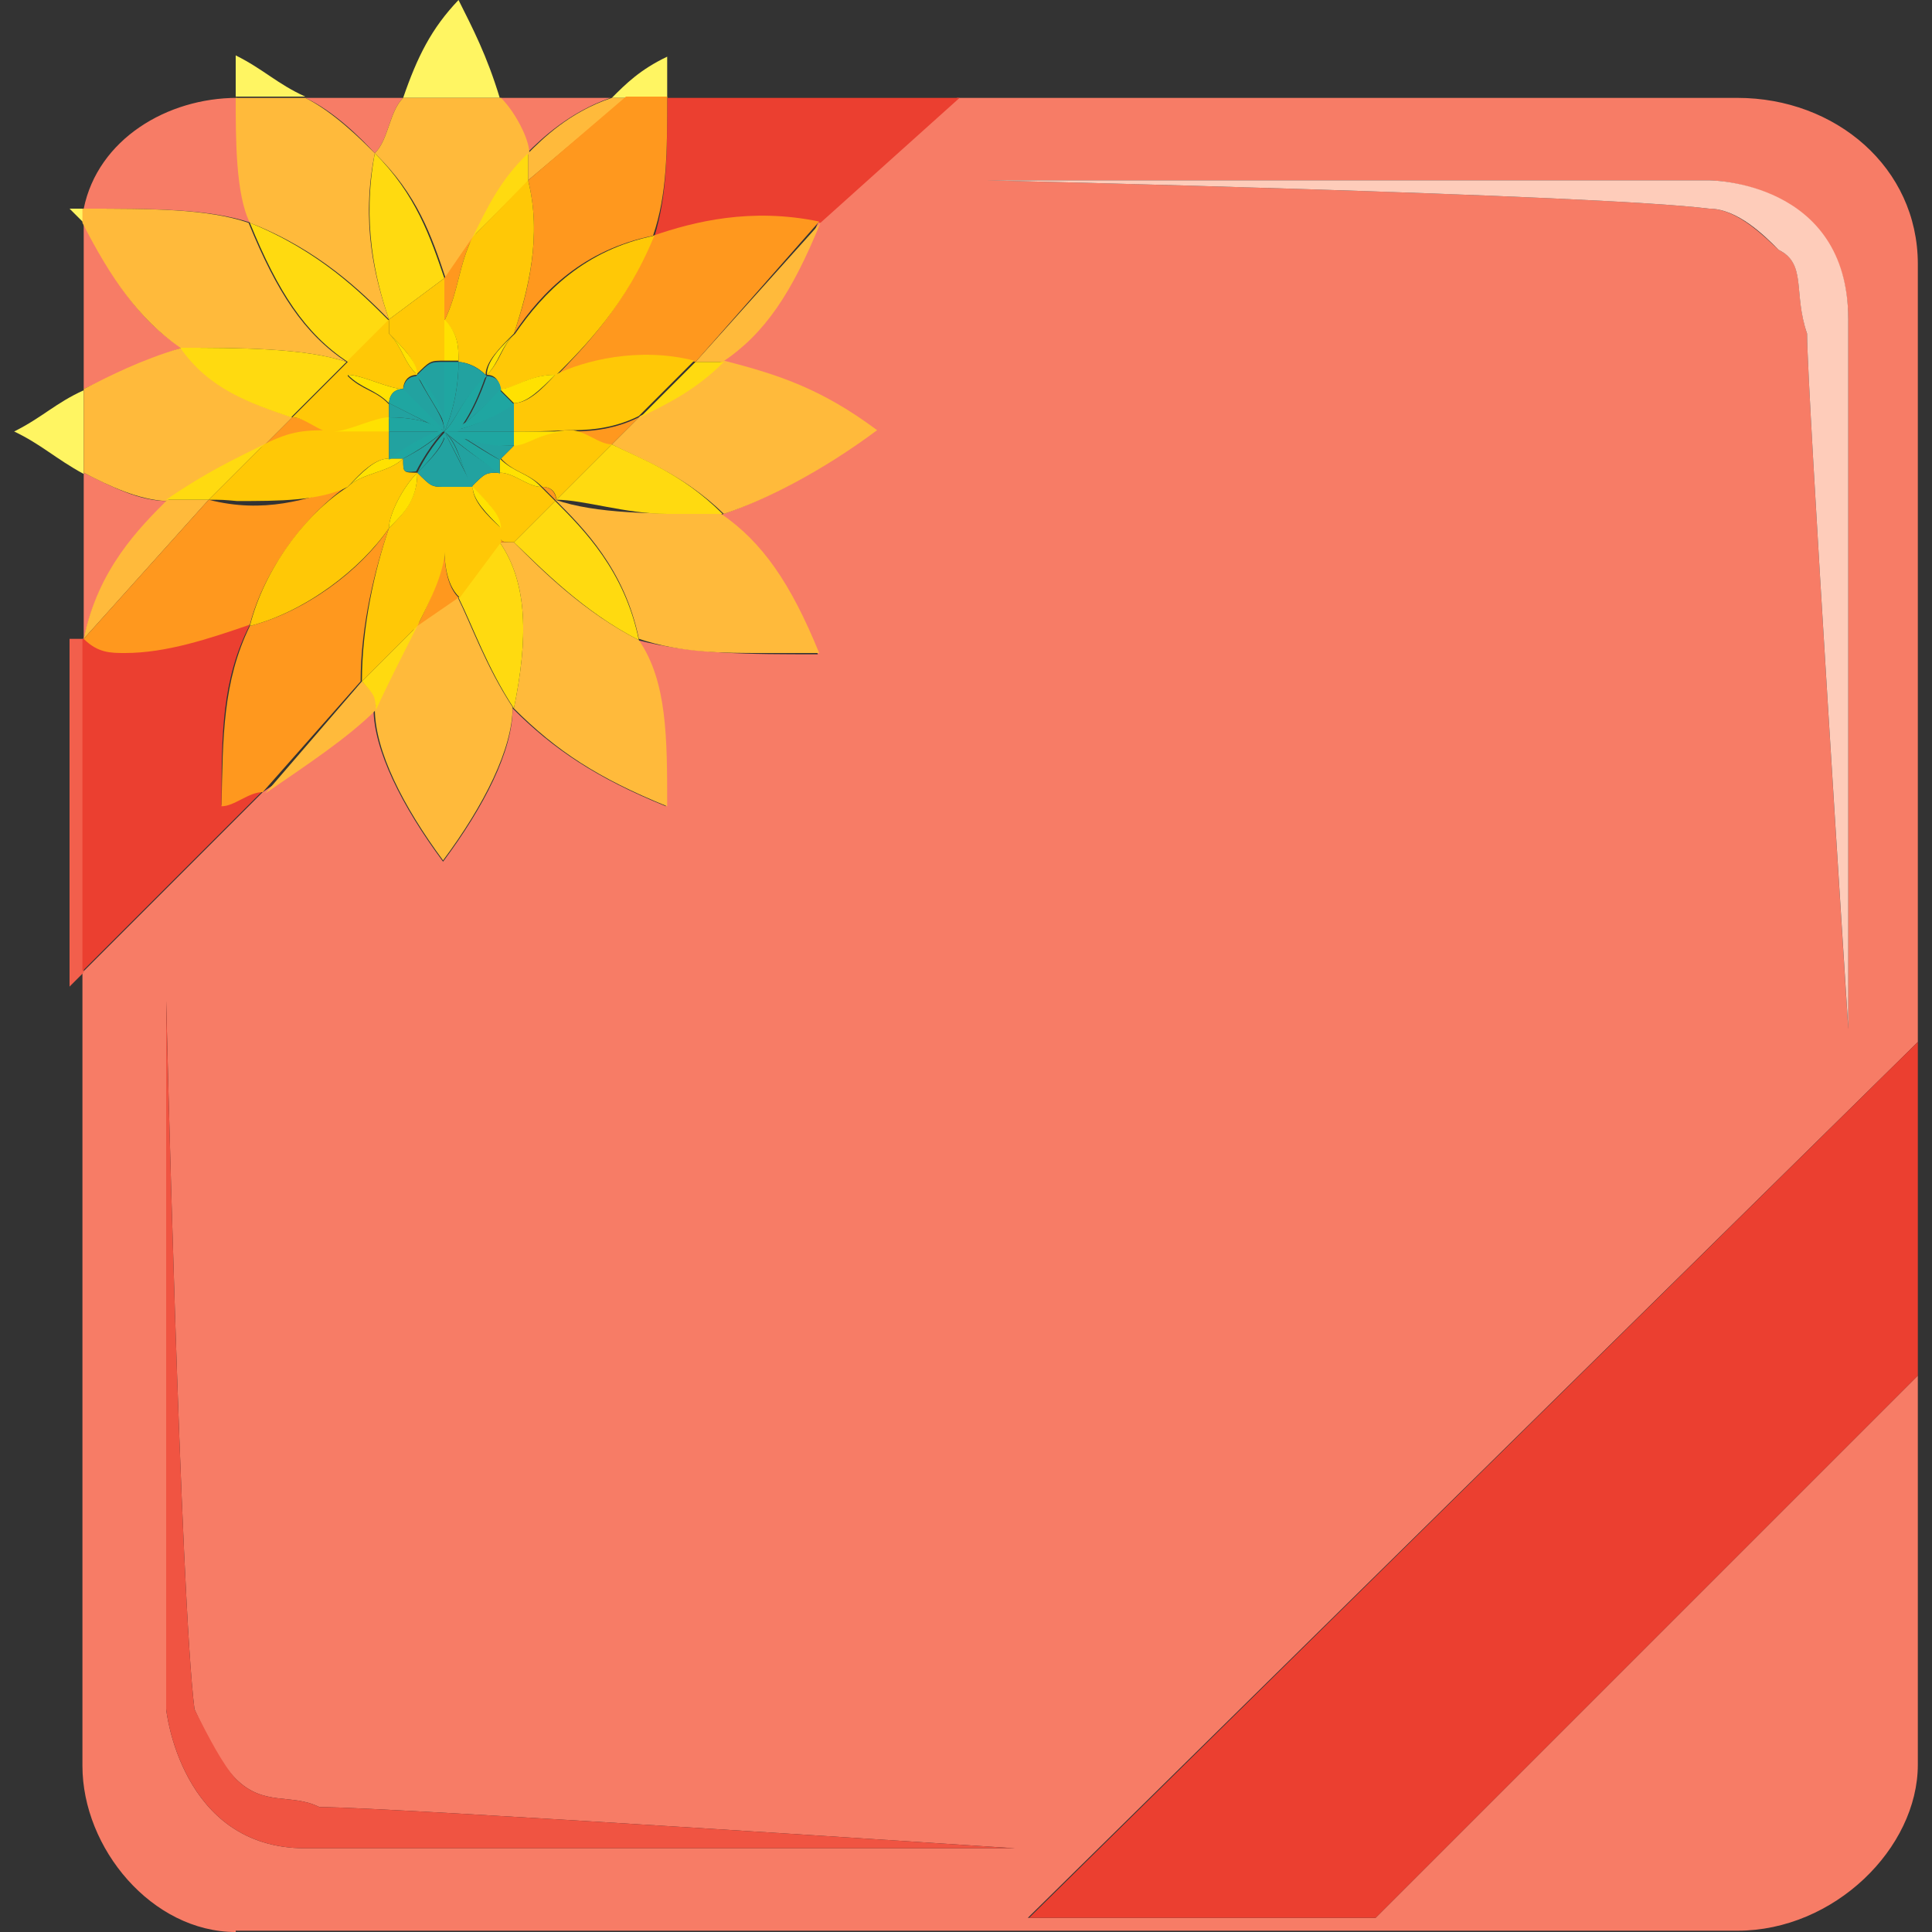 <?xml version="1.0" encoding="utf-8"?>
<!-- Generator: Adobe Illustrator 21.1.0, SVG Export Plug-In . SVG Version: 6.00 Build 0)  -->
<svg version="1.1" xmlns="http://www.w3.org/2000/svg" xmlns:xlink="http://www.w3.org/1999/xlink" x="0px" y="0px"
	 viewBox="0 0 150 150" style="enable-background:new 0 0 150 150;" xml:space="preserve">
<rect x="0" y="0" width="150" height="150" fill="#333333" stroke="none"/>
<style type="text/css">
	.st0{fill-rule:evenodd;clip-rule:evenodd;fill:#F77C66;}
	.st1{fill-rule:evenodd;clip-rule:evenodd;fill:#F25F4C;}
	.st2{fill-rule:evenodd;clip-rule:evenodd;fill:#EB3F30;}
	.st3{fill-rule:evenodd;clip-rule:evenodd;fill:#FFF562;}
	.st4{fill-rule:evenodd;clip-rule:evenodd;fill:#FFBA3B;}
	.st5{fill-rule:evenodd;clip-rule:evenodd;fill:#FF981E;}
	.st6{fill-rule:evenodd;clip-rule:evenodd;fill:#FFDA10;}
	.st7{fill-rule:evenodd;clip-rule:evenodd;fill:#FFC806;}
	.st8{fill-rule:evenodd;clip-rule:evenodd;fill:#FFE101;}
	.st9{fill-rule:evenodd;clip-rule:evenodd;fill:#FFA930;}
	.st10{fill-rule:evenodd;clip-rule:evenodd;fill:#3A8195;}
	.st11{fill-rule:evenodd;clip-rule:evenodd;fill:#29989E;}
	.st12{fill-rule:evenodd;clip-rule:evenodd;fill:#22A2A0;}
	.st13{fill-rule:evenodd;clip-rule:evenodd;fill:#1FA6A1;}
	.st14{fill-rule:evenodd;clip-rule:evenodd;fill:#FECCBA;}
	.st15{fill-rule:evenodd;clip-rule:evenodd;fill:#F05442;}
</style>
<g id="レイヤー_1">
	<g id="レイヤー_1_1_">
	</g>
</g>
<g id="header">
	<g>
		<path class="st0" d="M18.3,150c-6.5,0-11.9-6.5-11.9-12.9V75.5l14-14c3.2-2.2,6.5-4.3,8.6-6.5c0,3.2,2.2,7.6,5.4,11.9
			c3.2-4.3,5.4-8.6,5.4-11.9c3.2,3.2,6.5,5.4,11.9,7.6c0-5.4,0-9.7-2.2-12.9c4.3,1.1,8.6,1.1,14,1.1c-2.2-5.4-4.3-8.6-7.6-10.8
			c3.2-1.1,7.6-3.2,11.9-6.5c-4.3-3.2-7.6-4.3-11.9-5.4c3.2-2.2,5.4-5.4,7.6-10.8l10.8-9.7H51.8h83.1c7.6,0,14,5.4,14,12.9v60.4
			l-69.1,68h27l42.1-42.1v30.2c0,6.5-6.5,12.9-14,12.9H18.3z M78.8,143.5c0,0-48.6-3.2-54-3.2c-2.2-1.1-4.3,0-6.5-2.2
			c-1.1-1.1-2.2-3.2-3.2-5.4c-1.1-8.6-2.2-55-2.2-55v55c0,0,1.1,10.8,10.8,10.8C34.5,143.5,78.8,143.5,78.8,143.5z M132.7,16.2
			c2.2,0,4.3,2.2,5.4,3.2c2.2,1.1,1.1,3.2,2.2,6.5c0,4.3,3.2,54,3.2,54s0-44.2,0-55S132.7,14,132.7,14H76.6
			C76.6,14,124.1,15.1,132.7,16.2z M6.5,36.7c2.2,1.1,4.3,2.2,6.5,2.2c-2.2,2.2-5.4,5.4-6.5,10.8V36.7z M6.5,20.5c0-1.1,0-2.2,0-3.2
			c2.2,4.3,4.3,7.6,7.6,9.7c-3.2,1.1-5.4,2.2-7.6,3.2V20.5z M6.5,16.2c1.1-5.4,6.5-8.6,11.9-8.6c0,3.2,0,7.6,1.1,9.7
			C16.2,16.2,11.9,16.2,6.5,16.2z M38.8,7.6h8.6c-3.2,1.1-5.4,3.2-6.5,4.3C41,10.8,39.9,8.6,38.8,7.6z M23.7,7.6h7.6
			c-1.1,1.1-1.1,3.2-2.2,4.3C28.1,10.8,25.9,8.6,23.7,7.6z"/>
		<path class="st1" d="M5.4,49.6c0,0,0,0,1.1,0v25.9l-1.1,1.1V49.6z M5.4,49.6L5.4,49.6L5.4,49.6L5.4,49.6z"/>
		<path class="st2" d="M6.5,49.6c4.3,1.1,8.6,0,12.9-1.1c-2.2,4.3-2.2,8.6-2.2,14c1.1,0,2.2-1.1,3.2-1.1l-14,14V49.6z M51.8,7.6
			h22.7l-10.8,9.7l0,0c-5.4-1.1-9.7,0-12.9,1.1C51.8,15.1,51.8,11.9,51.8,7.6z"/>
		<polygon class="st2" points="79.9,148.9 148.9,80.9 148.9,106.8 106.8,148.9 		"/>
		<path class="st3" d="M31.3,7.6c1.1-3.2,2.2-5.4,4.3-7.6c1.1,2.2,2.2,4.3,3.2,7.6H31.3z"/>
		<path class="st4" d="M29.1,11.9c1.1-1.1,1.1-3.2,2.2-4.3h7.6c1.1,1.1,2.2,3.2,2.2,4.3c-2.2,2.2-3.2,4.3-4.3,6.5l-2.2,3.2
			C33.5,18.3,32.4,15.1,29.1,11.9z"/>
		<path class="st5" d="M34.5,21.6l2.2-3.2c-1.1,2.2-1.1,4.3-2.2,6.5C34.5,23.7,34.5,22.7,34.5,21.6z"/>
		<path class="st3" d="M18.3,4.3c2.2,1.1,3.2,2.2,5.4,3.2h-5.4l0,0C18.3,6.5,18.3,5.4,18.3,4.3z"/>
		<path class="st4" d="M19.4,17.3c-1.1-2.2-1.1-6.5-1.1-9.7l0,0h5.4c2.2,1.1,4.3,3.2,5.4,4.3c-1.1,5.4,0,9.7,1.1,12.9l0,0
			C28.1,22.7,24.8,19.4,19.4,17.3z"/>
		<polygon class="st5" points="30.2,24.8 30.2,24.8 30.2,25.9 		"/>
		<path class="st6" d="M29.1,11.9c3.2,3.2,4.3,6.5,5.4,9.7l-4.3,3.2C29.1,21.6,28.1,17.3,29.1,11.9z"/>
		<path class="st7" d="M30.2,25.9v-1.1l4.3-3.2c0,1.1,0,2.2,0,3.2c0,1.1,0,2.2,0,3.2c-1.1,0-1.1,0-2.2,1.1
			C32.4,28.1,31.3,27,30.2,25.9z"/>
		<path class="st3" d="M5.4,16.2c1.1,0,1.1,0,1.1,0v1.1L5.4,16.2z"/>
		<path class="st4" d="M14,27c-3.2-2.2-5.4-5.4-7.6-9.7v-1.1c5.4,0,9.7,0,12.9,1.1c2.2,5.4,4.3,8.6,7.6,10.8l0,0
			C23.7,27,18.3,27,14,27z"/>
		<path class="st5" d="M27,28.1L27,28.1v1.1C27,29.1,27,29.1,27,28.1z"/>
		<path class="st6" d="M19.4,17.3c5.4,2.2,8.6,5.4,10.8,7.6L27,28.1C23.7,25.9,21.6,22.7,19.4,17.3z"/>
		<path class="st7" d="M27,29.1v-1.1l3.2-3.2v1.1c1.1,1.1,1.1,2.2,2.2,3.2c-1.1,0-1.1,1.1-1.1,1.1C30.2,30.2,28.1,29.1,27,29.1z"/>
		<path class="st8" d="M30.2,25.9c1.1,1.1,2.2,2.2,2.2,3.2l0,0C31.3,28.1,31.3,27,30.2,25.9z"/>
		<path class="st3" d="M1.1,33.5c2.2-1.1,3.2-2.2,5.4-3.2v6.5C4.3,35.6,3.2,34.5,1.1,33.5z"/>
		<path class="st4" d="M6.5,36.7v-6.5c2.2-1.1,4.3-2.2,7.6-3.2c2.2,3.2,5.4,4.3,8.6,5.4l-2.2,2.2c-2.2,1.1-4.3,2.2-7.6,4.3
			C10.8,38.8,8.6,37.8,6.5,36.7z"/>
		<path class="st5" d="M22.7,32.4c1.1,0,2.2,1.1,3.2,1.1c-2.2,0-3.2,0-5.4,1.1L22.7,32.4z"/>
		<path class="st6" d="M14,27c4.3,0,9.7,0,12.9,1.1l-4.3,4.3C19.4,31.3,16.2,30.2,14,27z"/>
		<path class="st7" d="M22.7,32.4l4.3-4.3c0,1.1,0,1.1,0,1.1c1.1,1.1,2.2,1.1,3.2,2.2v1.1c-1.1,0-3.2,1.1-4.3,1.1
			S23.7,32.4,22.7,32.4z"/>
		<path class="st8" d="M27,29.1c1.1,0,3.2,1.1,4.3,1.1c-1.1,0-1.1,1.1-1.1,1.1C29.1,30.2,28.1,30.2,27,29.1z"/>
		<path class="st3" d="M5.4,49.6L5.4,49.6L5.4,49.6L5.4,49.6z M6.5,49.6L6.5,49.6H5.4C5.4,49.6,5.4,49.6,6.5,49.6z"/>
		<path class="st4" d="M6.5,49.6c1.1-5.4,4.3-8.6,6.5-10.8c1.1,0,2.2,0,3.2,0L6.5,49.6L6.5,49.6z"/>
		<path class="st9" d="M5.4,49.6L5.4,49.6L5.4,49.6h1.1l0,0C5.4,49.6,5.4,49.6,5.4,49.6z"/>
		<path class="st5" d="M6.5,49.6L6.5,49.6l9.7-10.8c4.3,1.1,7.6,0,10.8-1.1c-3.2,2.2-6.5,6.5-7.6,10.8c-3.2,1.1-6.5,2.2-9.7,2.2
			C8.6,50.7,7.6,50.7,6.5,49.6z"/>
		<path class="st6" d="M12.9,38.8c3.2-2.2,5.4-3.2,7.6-4.3l-4.3,4.3C15.1,38.8,14,38.8,12.9,38.8z"/>
		<path class="st7" d="M16.2,38.8l4.3-4.3c2.2-1.1,3.2-1.1,5.4-1.1c1.1,0,3.2,0,4.3,0c0,1.1,0,1.1,0,2.2c-1.1,0-2.2,1.1-3.2,2.2
			c-2.2,1.1-5.4,1.1-8.6,1.1C17.3,38.8,17.3,38.8,16.2,38.8z"/>
		<path class="st8" d="M25.9,33.5c1.1,0,3.2-1.1,4.3-1.1c0,0,0,0,0,1.1l0,0C29.1,33.5,27,33.5,25.9,33.5z"/>
		<path class="st4" d="M28.1,52.9c1.1,1.1,1.1,1.1,1.1,2.2c-2.2,2.2-5.4,4.3-8.6,6.5L28.1,52.9z"/>
		<path class="st5" d="M19.4,48.6c4.3-1.1,8.6-4.3,10.8-7.6c-1.1,3.2-2.2,7.6-2.2,11.9l-7.6,8.6c-1.1,0-2.2,1.1-3.2,1.1
			C17.3,57.2,17.3,52.9,19.4,48.6z"/>
		<path class="st7" d="M27,37.8c1.1-1.1,3.2-1.1,4.3-2.2c0,1.1,0,1.1,1.1,1.1c-1.1,1.1-2.2,3.2-2.2,4.3c-2.2,3.2-6.5,6.5-10.8,7.6
			C20.5,44.2,23.7,39.9,27,37.8z"/>
		<path class="st8" d="M30.2,35.6c1.1,0,1.1,0,1.1,0c-1.1,1.1-3.2,1.1-4.3,2.2C28.1,36.7,29.1,35.6,30.2,35.6z"/>
		<path class="st4" d="M29.1,55c1.1-2.2,2.2-4.3,3.2-6.5l3.2-2.2c1.1,2.2,2.2,5.4,4.3,8.6c0,3.2-2.2,7.6-5.4,11.9
			C31.3,62.6,29.1,58.3,29.1,55z"/>
		<path class="st5" d="M34.5,42.1c0,1.1,0,3.2,1.1,4.3l-3.2,2.2C33.5,46.4,34.5,44.2,34.5,42.1z"/>
		<path class="st6" d="M28.1,52.9l4.3-4.3c-1.1,2.2-2.2,4.3-3.2,6.5C29.1,54,29.1,54,28.1,52.9z"/>
		<path class="st7" d="M30.2,41c1.1-1.1,2.2-2.2,2.2-4.3c1.1,1.1,1.1,1.1,2.2,1.1c0,1.1,0,3.2,0,4.3c0,2.2-1.1,4.3-2.2,6.5l-4.3,4.3
			C28.1,48.6,29.1,44.2,30.2,41z"/>
		<path class="st8" d="M32.4,36.7L32.4,36.7c0,2.2-1.1,3.2-2.2,4.3C30.2,39.9,31.3,37.8,32.4,36.7z"/>
		<path class="st4" d="M39.9,55c1.1-5.4,1.1-9.7-1.1-12.9h1.1c2.2,2.2,5.4,5.4,9.7,7.6c2.2,3.2,2.2,7.6,2.2,12.9
			C46.4,60.4,43.2,58.3,39.9,55z"/>
		<path class="st5" d="M38.8,41c0,1.1,0,1.1,1.1,1.1h-1.1C38.8,42.1,38.8,42.1,38.8,41z"/>
		<path class="st6" d="M35.6,46.4l3.2-4.3C41,45.3,41,49.6,39.9,55C37.8,51.8,36.7,48.6,35.6,46.4z"/>
		<path class="st7" d="M34.5,42.1c0-1.1,0-3.2,0-4.3c0,0,0,0,1.1,0c0,0,0,0,1.1,0c0,1.1,1.1,2.2,2.2,3.2c0,1.1,0,1.1,0,1.1l-3.2,4.3
			C34.5,45.3,34.5,43.2,34.5,42.1z"/>
		<path class="st8" d="M34.5,37.8L34.5,37.8c0,1.1,0,3.2,0,4.3C34.5,41,34.5,38.8,34.5,37.8z"/>
		<path class="st4" d="M49.6,49.6c-1.1-5.4-4.3-8.6-6.5-10.8l0,0c3.2,1.1,7.6,1.1,12.9,1.1c3.2,2.2,5.4,5.4,7.6,10.8
			c-1.1,0-3.2,0-4.3,0C56.1,50.7,52.9,50.7,49.6,49.6z"/>
		<path class="st5" d="M42.1,37.8c1.1,0,1.1,1.1,1.1,1.1l0,0L42.1,37.8z"/>
		<path class="st6" d="M39.9,42.1l3.2-3.2c2.2,2.2,5.4,5.4,6.5,10.8C45.3,47.5,42.1,44.2,39.9,42.1z"/>
		<path class="st7" d="M38.8,41c0-1.1-1.1-2.2-2.2-3.2c1.1-1.1,1.1-1.1,2.2-1.1c1.1,0,2.2,1.1,3.2,1.1l1.1,1.1l-3.2,3.2
			C38.8,42.1,38.8,42.1,38.8,41z"/>
		<path class="st8" d="M36.7,37.8L36.7,37.8c1.1,1.1,2.2,2.2,2.2,3.2C37.8,39.9,36.7,38.8,36.7,37.8z"/>
		<path class="st4" d="M47.5,34.5l2.2-2.2c2.2-1.1,4.3-2.2,6.5-4.3c4.3,1.1,7.6,2.2,11.9,5.4c-4.3,3.2-8.6,5.4-11.9,6.5
			C52.9,36.7,49.6,35.6,47.5,34.5z"/>
		<path class="st5" d="M44.2,33.5c1.1,0,3.2,0,5.4-1.1l-2.2,2.2C46.4,34.5,45.3,33.5,44.2,33.5z"/>
		<path class="st6" d="M43.2,38.8l4.3-4.3c2.2,1.1,5.4,2.2,8.6,5.4c-2.2,0-3.2,0-4.3,0C48.6,39.9,45.3,38.8,43.2,38.8z"/>
		<path class="st7" d="M42.1,37.8c-1.1-1.1-2.2-1.1-3.2-2.2l1.1-1.1c1.1,0,2.2-1.1,4.3-1.1c1.1,0,2.2,1.1,3.2,1.1l-4.3,4.3
			C43.2,38.8,43.2,37.8,42.1,37.8z"/>
		<path class="st8" d="M38.8,36.7v-1.1c1.1,1.1,2.2,1.1,3.2,2.2C41,37.8,39.9,36.7,38.8,36.7z"/>
		<path class="st4" d="M54,28.1l9.7-10.8c-2.2,5.4-4.3,8.6-7.6,10.8C55,28.1,54,28.1,54,28.1z"/>
		<path class="st5" d="M50.7,18.3c3.2-1.1,7.6-2.2,12.9-1.1l0,0L54,28.1c-4.3-1.1-8.6,0-10.8,1.1C45.3,27,48.6,23.7,50.7,18.3z"/>
		<path class="st6" d="M54,28.1c0,0,1.1,0,2.2,0c-2.2,2.2-4.3,3.2-6.5,4.3L54,28.1z"/>
		<path class="st7" d="M39.9,33.5L39.9,33.5c0-1.1,0-1.1,0-2.2c1.1,0,2.2-1.1,3.2-2.2c2.2-1.1,6.5-2.2,10.8-1.1l-4.3,4.3
			c-2.2,1.1-4.3,1.1-5.4,1.1C42.1,33.5,41,33.5,39.9,33.5z"/>
		<path class="st8" d="M39.9,33.5c1.1,0,2.2,0,4.3,0c-2.2,0-3.2,1.1-4.3,1.1C39.9,33.5,39.9,33.5,39.9,33.5z"/>
		<path class="st3" d="M47.5,7.6c1.1-1.1,2.2-2.2,4.3-3.2c0,1.1,0,2.2,0,3.2H47.5z"/>
		<path class="st4" d="M41,11.9c1.1-1.1,3.2-3.2,6.5-4.3h4.3h-3.2L41,14C41,14,41,12.9,41,11.9z"/>
		<path class="st5" d="M41,14l7.6-6.5h3.2c0,4.3,0,7.6-1.1,10.8c-5.4,1.1-8.6,4.3-10.8,7.6C41,22.7,42.1,18.3,41,14z"/>
		<path class="st6" d="M41,11.9c0,1.1,0,2.2,0,2.2l-4.3,4.3C37.8,16.2,38.8,14,41,11.9z"/>
		<path class="st7" d="M35.6,28.1c0-1.1,0-2.2-1.1-3.2c1.1-2.2,1.1-4.3,2.2-6.5L41,14c1.1,4.3,0,8.6-1.1,11.9
			c-1.1,1.1-2.2,2.2-2.2,3.2C36.7,28.1,35.6,28.1,35.6,28.1z"/>
		<path class="st8" d="M34.5,24.8c1.1,1.1,1.1,2.2,1.1,3.2l0,0c-1.1,0-1.1,0-1.1,0C34.5,27,34.5,25.9,34.5,24.8z"/>
		<path class="st7" d="M37.8,29.1c1.1-1.1,1.1-2.2,2.2-3.2c2.2-3.2,5.4-6.5,10.8-7.6c-2.2,5.4-5.4,8.6-7.6,10.8
			c-2.2,0-3.2,1.1-4.3,1.1C38.8,30.2,38.8,29.1,37.8,29.1z"/>
		<path class="st8" d="M37.8,29.1c0-1.1,1.1-2.2,2.2-3.2C38.8,27,38.8,28.1,37.8,29.1L37.8,29.1z"/>
		<path class="st8" d="M38.8,30.2c1.1,0,2.2-1.1,4.3-1.1c-1.1,1.1-2.2,2.2-3.2,2.2C39.9,31.3,39.9,31.3,38.8,30.2z"/>
		<polygon class="st10" points="34.5,33.5 34.5,33.5 34.5,33.5 34.5,33.5 34.5,33.5 34.5,33.5 34.5,33.5 34.5,33.5 34.5,33.5 
			34.5,33.5 34.5,33.5 34.5,33.5 		"/>
		<polygon class="st11" points="34.5,33.5 34.5,33.5 34.5,33.5 		"/>
		<polygon class="st11" points="34.5,33.5 34.5,33.5 34.5,33.5 		"/>
		<path class="st12" d="M34.5,33.5L34.5,33.5L34.5,33.5c0,0,0-2.2-2.2-4.3c1.1-1.1,1.1-1.1,2.2-1.1C34.5,30.2,34.5,32.4,34.5,33.5
			L34.5,33.5z"/>
		<polygon class="st11" points="34.5,33.5 34.5,33.5 34.5,33.5 		"/>
		<path class="st12" d="M34.5,33.5L34.5,33.5c0,0-1.1-1.1-3.2-3.2c0,0,0-1.1,1.1-1.1C33.5,31.3,34.5,32.4,34.5,33.5L34.5,33.5
			L34.5,33.5z"/>
		<path class="st13" d="M32.4,29.1L32.4,29.1c2.2,2.2,2.2,4.3,2.2,4.3l0,0C34.5,32.4,33.5,31.3,32.4,29.1z"/>
		<polygon class="st11" points="34.5,33.5 34.5,33.5 34.5,33.5 		"/>
		<path class="st12" d="M34.5,33.5c0,0-1.1-1.1-4.3-1.1v-1.1C32.4,32.4,34.5,33.5,34.5,33.5L34.5,33.5L34.5,33.5L34.5,33.5z"/>
		<path class="st13" d="M30.2,31.3c0,0,0-1.1,1.1-1.1c2.2,2.2,3.2,3.2,3.2,3.2l0,0C34.5,33.5,32.4,32.4,30.2,31.3z"/>
		<polygon class="st11" points="34.5,33.5 34.5,33.5 34.5,33.5 		"/>
		<path class="st12" d="M30.2,33.5c2.2,0,4.3,0,4.3,0l0,0l0,0l0,0c0,0-1.1,0-4.3,2.2C30.2,34.5,30.2,34.5,30.2,33.5z"/>
		<path class="st13" d="M30.2,33.5L30.2,33.5c0-1.1,0-1.1,0-1.1c3.2,0,4.3,1.1,4.3,1.1l0,0C34.5,33.5,32.4,33.5,30.2,33.5L30.2,33.5
			z"/>
		<polygon class="st11" points="34.5,33.5 34.5,33.5 34.5,33.5 		"/>
		<path class="st12" d="M31.3,35.6c2.2-1.1,3.2-2.2,3.2-2.2l0,0l0,0l0,0c0,0-1.1,1.1-2.2,3.2C31.3,36.7,31.3,36.7,31.3,35.6z"/>
		<path class="st13" d="M30.2,35.6c3.2-2.2,4.3-2.2,4.3-2.2l0,0c0,0-1.1,1.1-3.2,2.2C31.3,35.6,31.3,35.6,30.2,35.6z"/>
		<polygon class="st11" points="34.5,33.5 34.5,33.5 34.5,33.5 		"/>
		<path class="st12" d="M32.4,36.7c1.1-1.1,2.2-2.2,2.2-3.2l0,0l0,0l0,0c0,0,0,2.2,0,4.3C33.5,37.8,33.5,37.8,32.4,36.7z"/>
		<path class="st13" d="M32.4,36.7c1.1-2.2,2.2-3.2,2.2-3.2l0,0C34.5,34.5,33.5,35.6,32.4,36.7L32.4,36.7z"/>
		<polygon class="st11" points="34.5,33.5 34.5,33.5 34.5,33.5 		"/>
		<path class="st12" d="M34.5,37.8c0-2.2,0-3.2,0-4.3l0,0l0,0l0,0c0,0,1.1,2.2,2.2,4.3c-1.1,0-1.1,0-1.1,0
			C34.5,37.8,34.5,37.8,34.5,37.8z"/>
		<path class="st13" d="M34.5,37.8c0-2.2,0-4.3,0-4.3l0,0C34.5,34.5,34.5,35.6,34.5,37.8L34.5,37.8z"/>
		<polygon class="st11" points="34.5,33.5 34.5,33.5 34.5,33.5 		"/>
		<path class="st12" d="M34.5,33.5L34.5,33.5L34.5,33.5L34.5,33.5c0,0,1.1,1.1,4.3,3.2c-1.1,0-1.1,0-2.2,1.1
			C35.6,35.6,35.6,34.5,34.5,33.5z"/>
		<path class="st13" d="M34.5,33.5L34.5,33.5c1.1,1.1,1.1,2.2,2.2,4.3l0,0C35.6,35.6,34.5,33.5,34.5,33.5z"/>
		<polygon class="st11" points="34.5,33.5 34.5,33.5 34.5,33.5 		"/>
		<path class="st12" d="M34.5,33.5L34.5,33.5L34.5,33.5L34.5,33.5c0,0,2.2,1.1,5.4,1.1l-1.1,1.1C36.7,34.5,35.6,33.5,34.5,33.5z"/>
		<path class="st13" d="M34.5,33.5L34.5,33.5c1.1,0,2.2,1.1,4.3,2.2v1.1C35.6,34.5,34.5,33.5,34.5,33.5z"/>
		<polygon class="st11" points="34.5,33.5 34.5,33.5 34.5,33.5 		"/>
		<path class="st12" d="M34.5,33.5L34.5,33.5L34.5,33.5c0,0,2.2,0,5.4-2.2c0,1.1,0,1.1,0,2.2l0,0C37.8,33.5,35.6,33.5,34.5,33.5
			L34.5,33.5z"/>
		<path class="st13" d="M34.5,33.5L34.5,33.5c1.1,0,3.2,0,5.4,0c0,0,0,0,0,1.1c0,0,0,0-1.1,0C36.7,34.5,34.5,33.5,34.5,33.5z"/>
		<polygon class="st11" points="34.5,33.5 34.5,33.5 34.5,33.5 		"/>
		<path class="st12" d="M34.5,33.5L34.5,33.5L34.5,33.5c0,0,1.1-2.2,1.1-5.4c0,0,1.1,0,2.2,1.1C35.6,31.3,35.6,32.4,34.5,33.5
			L34.5,33.5z"/>
		<path class="st13" d="M34.5,33.5c0-1.1,0-3.2,0-5.4c0,0,0,0,1.1,0l0,0C35.6,31.3,34.5,33.5,34.5,33.5L34.5,33.5z"/>
		<path class="st12" d="M34.5,33.5L34.5,33.5h1.1c0,0,1.1-1.1,2.2-4.3c1.1,0,1.1,1.1,1.1,1.1C36.7,32.4,35.6,33.5,34.5,33.5
			L34.5,33.5z"/>
		<path class="st13" d="M34.5,33.5c1.1-1.1,1.1-2.2,3.2-4.3l0,0c-1.1,3.2-2.2,4.3-2.2,4.3H34.5z"/>
		<path class="st13" d="M34.5,33.5c1.1,0,2.2-1.1,4.3-3.2c1.1,1.1,1.1,1.1,1.1,1.1C36.7,33.5,34.5,33.5,34.5,33.5L34.5,33.5z"/>
		<path class="st14" d="M140.3,25.9c-1.1-3.2,0-5.4-2.2-6.5c-1.1-1.1-3.2-3.2-5.4-3.2c-8.6-1.1-56.1-2.2-56.1-2.2h56.1
			c0,0,10.8,0,10.8,10.8s0,55,0,55S140.3,30.2,140.3,25.9z"/>
		<path class="st15" d="M23.7,143.5c-9.7,0-10.8-10.8-10.8-10.8v-55c0,0,1.1,46.4,2.2,55c1.1,2.2,2.2,4.3,3.2,5.4
			c2.2,2.2,4.3,1.1,6.5,2.2c5.4,0,54,3.2,54,3.2S34.5,143.5,23.7,143.5z"/>
	</g>
</g>
</svg>
